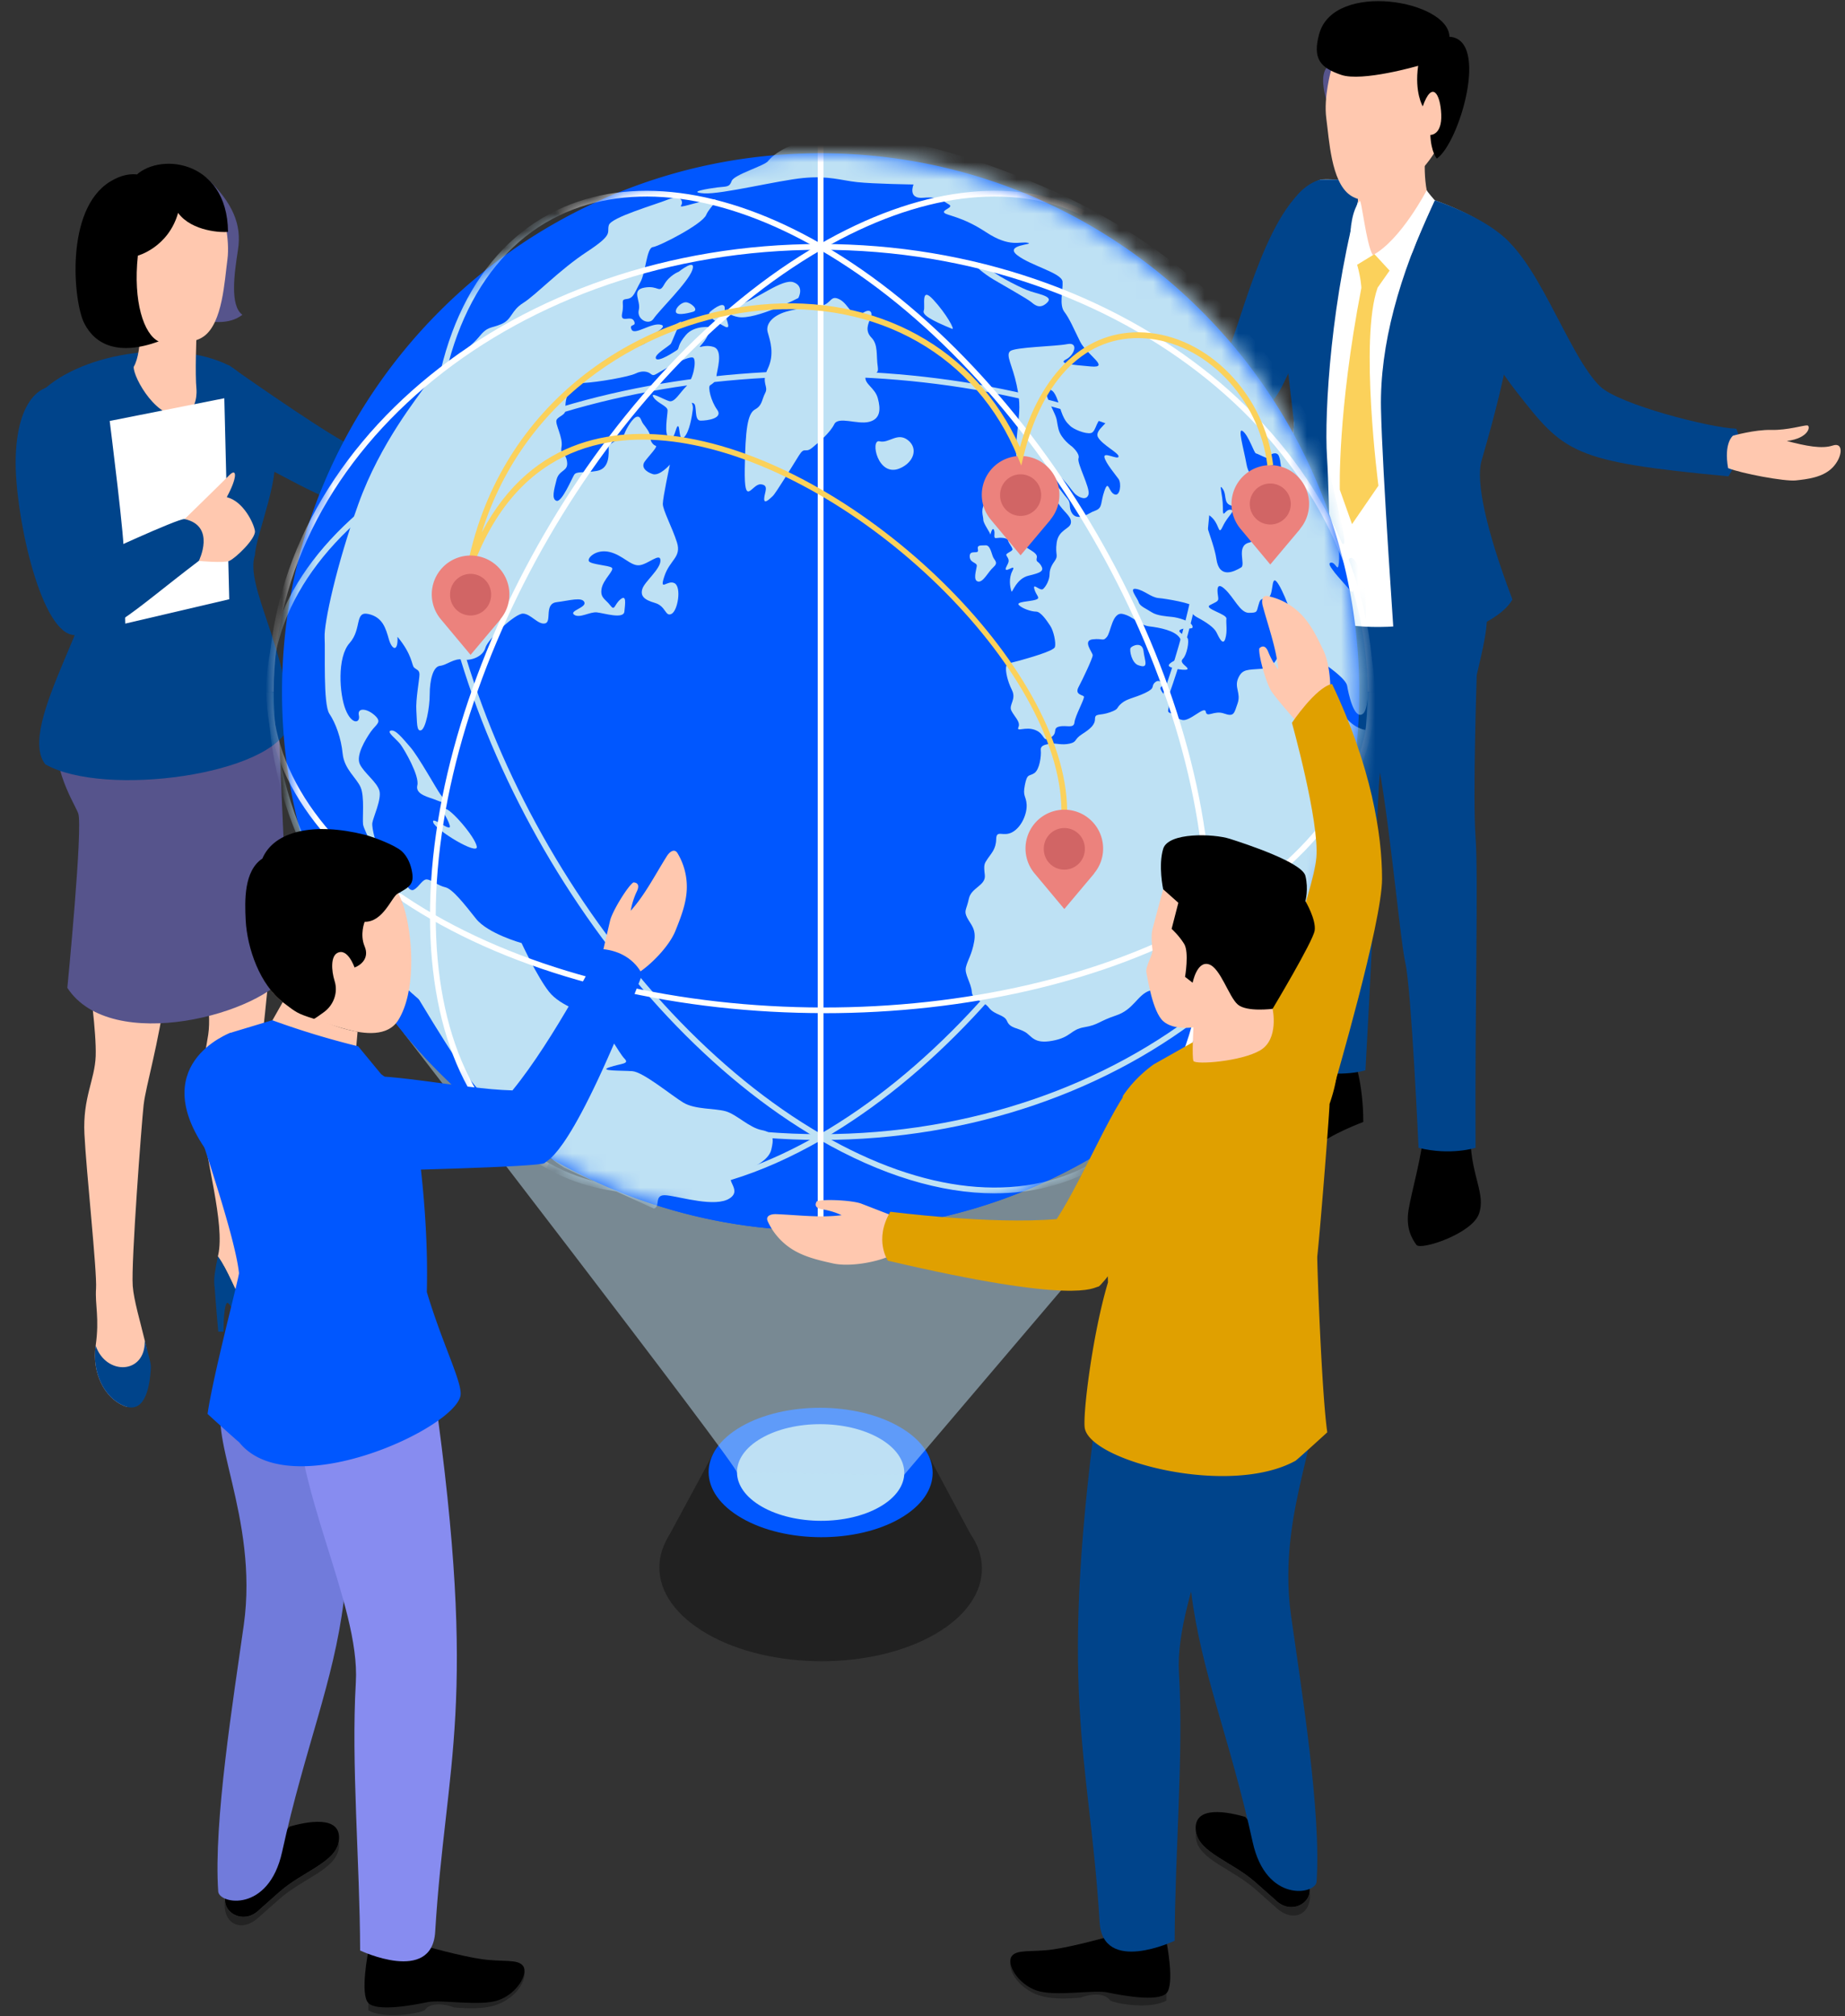 <svg xmlns="http://www.w3.org/2000/svg" width="108" height="118" fill="none"><rect width="100%" height="100%" fill="#333333" stroke="none"/><path fill="#212121" d="M54.735 95.633c-3.675 2.121-9.654 2.112-13.353-.024s-3.717-5.586-.042-7.71c3.675-2.121 9.654-2.112 13.353.024 3.7 2.136 3.717 5.586.042 7.71Z"/><path fill="#212121" d="m41.79 84.998-2.847 5.271 18.291.303-2.835-5.301-12.609-.273Z"/><path fill="#0057FF" d="M52.69 88.859c-2.554 1.473-6.706 1.467-9.274-.018-2.568-1.482-2.583-3.882-.03-5.355 2.553-1.473 6.705-1.467 9.273.018 2.568 1.482 2.583 3.882.03 5.355Z"/><path fill="#BEE1F4" d="M51.51 88.178c-1.905 1.101-5.007 1.095-6.924-.012-1.917-1.107-1.929-2.898-.02-3.999 1.904-1.101 5.006-1.095 6.923.012 1.917 1.107 1.93 2.898.021 3.999Z"/><path fill="#BEE1F4" d="M43.14 86.174c.048-.387-19.524-25.734-19.524-25.734h51.327L52.92 86.315l-9.783-.141h.003Z" opacity=".5"/><path fill="#000" fill-rule="evenodd" d="M77.235 61.742s-3.756 4.389-4.758 4.686c-1.002.294-.099 1.326.672 1.407.771.08 3.216-.024 3.927-.726.714-.702 2.727-1.45 2.727-1.45 0-2.276-.543-3.707-.543-3.707l-2.022-.207-.003-.003Z" clip-rule="evenodd"/><path fill="#00448B" fill-rule="evenodd" d="M75.918 30.731s-.486 9.717-.309 12.9c.177 3.186.954 19.002.954 19.002 2.058.441 3.366 0 3.366 0 .678-12.126.657-15.615.852-17.421.195-1.809.435-7.035.435-7.035 1.45-3-.066-6.906-.783-7.845-.714-.939-4.512.402-4.512.402l-.003-.003Z" clip-rule="evenodd"/><path fill="#000" fill-rule="evenodd" d="M83.376 65.909c-.126 1.776-.768 3.867-.93 4.932-.162 1.065.22 1.668.465 2.01.246.342 3.25-.651 3.66-1.81.411-1.157-.432-2.168-.495-4.337-.972-1.737-2.697-.795-2.697-.795h-.003Z" clip-rule="evenodd"/><path fill="#00448B" fill-rule="evenodd" d="M79.041 31.484s.516 8.844 1.332 11.787c.816 2.946 1.548 11.583 1.893 13.089.348 1.506.771 10.812.771 10.812 1.875.468 3.336 0 3.336 0-.039-8.715.171-15.798 0-18.189-.17-2.391.07-9.474.07-9.474.773-3.297.818-3.72 0-5.91-.82-2.19-4.345-3.927-7.402-2.118v.003Zm-1.704-20.985c-3.05.858-4.692 8.529-5.547 10.251-.855 1.722-7.98 2.151-7.98 2.151-.426 1.494.783 3.063.783 3.063 6.864-.285 9.285-.855 10.557-3.564 1.272-2.709 5.736-10.98 2.187-11.904v.003Z" clip-rule="evenodd"/><path fill="#fff" fill-rule="evenodd" d="M77.337 10.499c2.712-.12 8.994 1.29 11.064 3.93 2.07 2.64-.936 7.302-1.653 10.113-.72 2.811.333 9.867.33 10.545-3.213 2.13-10.947 2.4-11.814-.777-.36-3.456.432-7.56.477-9.582-.105-4.344-1.989-12.942 1.6-14.226l-.004-.003Z" clip-rule="evenodd"/><path fill="#00448B" fill-rule="evenodd" d="M79.665 11.144c-1.746 6.129-2.157 13.005-1.986 15.606.171 2.601.24 11.01.24 11.01-2.03-1.068-2.922-3.027-2.922-3.918s.765-8.499.741-9.111c-.024-.612-1.026-7.596-.74-10.731.284-3.135 2.34-3.495 2.34-3.495h2.612l-.285.645v-.006Z" clip-rule="evenodd"/><path fill="#56548C" fill-rule="evenodd" d="M77.982 3.746c-1.194.375 0 3.093 0 3.093V3.746Z" clip-rule="evenodd"/><path fill="#FFC8AF" fill-rule="evenodd" d="M77.92 4.103s-.45 1.59-.283 2.823c.168 1.236.282 3.696 1.377 4.482s2.664-.126 3.702-1.008c1.038-.882 2.14-2.508 2.166-4.476.024-1.968-.744-4.38-3.582-4.257-2.838.123-3.378 2.436-3.378 2.436h-.003Z" clip-rule="evenodd"/><path fill="#FFC8AF" fill-rule="evenodd" d="M83.43 8.654s-.222 2.535.444 3.468c.048.624-1.74 3.267-3.519 2.805-1.035-.27-.912-1.476-.912-1.476.111-.921 0-3.15 0-3.15l3.987-1.647Z" clip-rule="evenodd"/><path fill="#000" fill-rule="evenodd" d="M77.223 1.979c-.405 1.458.057 1.983 1.287 2.403 1.23.42 4.503-.531 4.503-.531-.222 1.563.27 2.373.27 2.373.54-1.536 1.032-.753 1.083.474.048 1.227-.639 1.2-.639 1.2.048 1.032.381 1.383.381 1.383 1.317-.909 3.108-6.99.735-7.131-.036-2.121-6.753-3.294-7.62-.171Z" clip-rule="evenodd"/><path fill="#00448B" fill-rule="evenodd" d="M83.982 11.717c-2.109 4.449-3.213 8.511-3.144 12.18.072 3.669.828 14.358.828 14.358 3.66-.891 6.153-1.923 6.867-3.171-1.569-4.134-2.139-6.912-1.818-8.088.321-1.176 3.087-10.14 1.65-12.801C87 12.71 83.98 11.717 83.98 11.717h.003Z" clip-rule="evenodd"/><path fill="#00448B" fill-rule="evenodd" d="M87.396 13.46c2.523 1.257 4.344 7.29 6.27 9.153 1.092 1.056 6.477 2.436 7.971 2.475.579 1.32-.462 2.787-.462 2.787-9.192-.861-9.597-1.368-12.426-4.977-3.51-4.479-4.73-10.305-1.353-9.441v.003Z" clip-rule="evenodd"/><path fill="#fff" fill-rule="evenodd" d="M83.514 11.126c.015.078.471.594.471.594s-.915 2.001-1.245 2.883c-.33.882-1.197 1.62-1.197 1.62l-1.185-1.293c1.635-.864 3.16-3.801 3.16-3.801l-.004-.003Z" clip-rule="evenodd"/><path fill="#FFC8AF" fill-rule="evenodd" d="M101.448 25.496s1.275-.36 2.235-.336c.96.024 1.923-.288 2.115-.264.192.024.12.744-1.203.912 1.107.288 2.043.48 2.691.264.648-.216.576.672 0 1.275-.576.603-1.515.696-2.163.768-.648.072-3.198-.408-3.966-.72-.264-1.491.288-1.899.288-1.899h.003Z" clip-rule="evenodd"/><path fill="#fff" fill-rule="evenodd" d="M79.593 11.762c.108-.135.37 2.496.762 3.162-.759.714-1.212.906-1.212.906s-.453-2.946.45-4.071v.003Z" clip-rule="evenodd"/><path fill="#FBD15B" fill-rule="evenodd" d="m80.457 14.873-1.014.621c.231.816.246 1.347.246 1.347h.948l.705-1.005-.885-.96v-.003Z" clip-rule="evenodd"/><path fill="#FBD15B" fill-rule="evenodd" d="M79.692 16.838c-1.41 7.308-1.263 11.826-1.263 11.826l.714 2.01 1.545-2.25s-1.119-8.586-.048-11.586c-.585-.384-.948 0-.948 0Z" clip-rule="evenodd"/><path fill="#00448B" fill-rule="evenodd" d="M13.42 21.395s4.721 3.339 6.698 4.446c1.977 1.107 9.702-3.24 9.702-3.24s1.05.54.588 2.214c-5.055 3.405-8.784 5.019-10.29 4.677-1.503-.342-6.039-3-7.578-3.819-1.536-.819-1.224-4.476.88-4.281v.003Zm-.865 53.808c.096 1.365.222 2.73.222 2.73h.303s0-2.064.324-1.629c-.045-1.125-.849-1.101-.849-1.101Z" clip-rule="evenodd"/><path fill="#FFC8AF" fill-rule="evenodd" d="M16.77 77.531c.147 0 .345-.159.52-.399-.31-.369-.619-.732-.823-1.017-.657-.912-1.719-2.934-1.77-3.843-.05-.909.507-10.416.657-11.577.153-1.164.588-5.562.546-5.814-.042-.252-4.086 1.563-4.086 1.563.051.36.597 2.634.375 4.101-.222 1.467-.576 2.436-.375 4.833.201 2.397 1.365 6.24.96 8.061-.006.033-.012.06-.02.093 1.19 1.632 1.607 4.803 4.013 4.002l.003-.003Z" clip-rule="evenodd"/><path fill="#00448B" fill-rule="evenodd" d="M17.29 77.132c-.175.24-.373.4-.52.4-2.406.8-2.826-2.37-4.014-4.003-.378 1.731-.21 1.935.105 2.181.321.252 1.431 1.617 1.635 2.58.201.96 3.237.861 3.792.657.384-.138-.312-.996-.999-1.815Z" clip-rule="evenodd"/><path fill="#FFC8AF" fill-rule="evenodd" d="M8.41 64.634c-.118 1.065-.742 9.255-.64 10.623.06.834.456 2.145.705 3.195.16.666.252 1.233.16 1.506-.244.7-.256 2.784-1.384 2.313-1.134-.468-1.88-1.92-1.65-3.528.228-1.605-.045-2.379.021-3.336.066-.96-.579-6.93-.68-9.048-.103-2.127.605-3.138.66-4.554.047-1.416-.376-4.368-.376-4.368s4.875-2.556 4.473.525c-.399 3.087-1.17 5.613-1.287 6.675l-.003-.003Z" clip-rule="evenodd"/><path fill="#56548C" fill-rule="evenodd" d="M3.372 41.279c-.663 3.336.915 5.562 1.206 6.318.291.756-.636 10.212-.636 10.212 2.562 3.945 11.514 1.518 12.978-.96-.2-5.826-.705-15.369-.657-16.383.048-1.011-12.894.81-12.894.81l.003.003Z" clip-rule="evenodd"/><path fill="#00448B" fill-rule="evenodd" d="M8.832 80.033c-.075 1.425-.456 2.706-1.584 2.238-1.134-.468-1.88-1.92-1.65-3.528.606 1.773 2.925 1.695 2.877-.291.16.666.372 1.293.357 1.581Z" clip-rule="evenodd"/><path fill="#56548C" fill-rule="evenodd" d="M12.102 10.415c1.542 1.47 2.055 2.751 1.83 4.194-.225 1.443-.48 3.27.255 3.813-1.569 1.218-4.545-.546-4.482-.864.06-.321 1.653-4.968 1.803-5.001l.594-2.142Z" clip-rule="evenodd"/><path fill="#00448B" fill-rule="evenodd" d="M13.42 21.395c-3.3-1.653-8.974-.696-11.19 1.734-2.218 2.433 2.441 6.93 3.212 9.519C6.213 35.237.9 42.5 2.652 44.729c3.441 1.962 13.353.624 14.283-2.304-.033-4.341-2.628-8.142-2.01-9.945.033-1.158 1.692-4.935 1.026-6.396-1.356-2.979-1.062-3.783-2.535-4.692l.003.003Z" clip-rule="evenodd"/><path fill="#FFC8AF" fill-rule="evenodd" d="M13.03 12.377s.45 1.59.281 2.823c-.168 1.236-.282 3.696-1.377 4.482s-2.664-.126-3.702-1.008c-1.038-.882-2.139-2.508-2.166-4.476-.024-1.968.744-4.38 3.582-4.257 2.838.123 3.378 2.436 3.378 2.436h.003Z" clip-rule="evenodd"/><path fill="#FFC8AF" fill-rule="evenodd" d="M8.196 17.999s.183 2.535-.369 3.468c-.039.624 1.443 3.267 2.92 2.805.86-.27.755-1.476.755-1.476-.093-.921 0-3.15 0-3.15l-3.309-1.647h.003Z" clip-rule="evenodd"/><path fill="#000" fill-rule="evenodd" d="M10.425 12.461C9.85 14.48 8.07 14.96 8.07 14.96c-.288 2.694.348 4.602 1.218 5.022-2.349.852-3.714.201-4.356-1.062-.642-1.263-1.14-6.651 1.503-8.286 2.643-1.635 3.99 1.827 3.99 1.827Z" clip-rule="evenodd"/><path fill="#000" fill-rule="evenodd" d="M10.425 12.461c.816 1.107 2.625 1.155 2.922 1.107-.039-4.278-4.173-4.71-5.52-3.174 1.107 2.115 2.595 2.067 2.595 2.067h.003Z" clip-rule="evenodd"/><path fill="#fff" fill-rule="evenodd" d="M7.221 32.324c.162-.072-.8-7.689-.8-7.689l6.71-1.329.288 11.763-6.087 1.425-.11-4.17Z" clip-rule="evenodd"/><path fill="#FFC8AF" fill-rule="evenodd" d="M10.803 30.38s2.14-2.085 2.616-2.568c.474-.48.468.165-.147 1.284.963.228 1.581 1.518 1.65 1.971.07.453-1.155 1.62-1.503 1.758-.348.138-1.779 0-1.779 0l-.837-2.445Z" clip-rule="evenodd"/><path fill="#00448B" fill-rule="evenodd" d="M3.315 22.604c1.833.132 2.127 10.044 2.127 10.044s5.013-2.331 5.361-2.271c1.86.402.837 2.445.837 2.445-3.924 2.982-5.51 4.695-7.428 4.326C2.295 36.779.85 29.927.918 26.84c.07-3.09 1.236-4.317 2.397-4.233v-.003Z" clip-rule="evenodd"/><path fill="#0057FF" d="M79.566 40.496c0 3.558-.588 6.975-1.674 10.164-4.16 12.234-15.636 21.087-29.208 21.36-.216.003-.432.006-.648.006-.216 0-.432 0-.648-.006-13.572-.273-25.044-9.126-29.205-21.36a31.465 31.465 0 0 1-1.674-10.164c0-17.412 14.112-31.527 31.527-31.527s31.53 14.112 31.53 31.527Z"/><path fill="#0057FF" d="M77.892 50.66c-4.16 12.234-15.636 21.087-29.208 21.36-.216.003-.432.006-.648.006-.216 0-.432 0-.648-.006-13.572-.273-25.044-9.126-29.205-21.36 4.23-6.369 15.996-10.947 29.853-10.947 13.857 0 25.626 4.578 29.856 10.947Z"/><mask id="a" width="64" height="65" x="16" y="8" maskUnits="userSpaceOnUse" style="mask-type:luminance"><path fill="#fff" d="M79.148 45.645c2.84-17.18-8.783-33.41-25.964-36.252-17.18-2.84-33.41 8.783-36.251 25.964-2.841 17.18 8.783 33.41 25.963 36.251 17.18 2.841 33.41-8.783 36.252-25.963Z"/></mask><g mask="url(#a)"><path fill="#BEE1F4" d="M15.588 40.499c-.054-5.064 3.306-9.813 9.468-13.368 12.594-7.272 33.15-7.233 45.822.08 6.144 3.547 9.555 8.263 9.61 13.282h-.337c-.054-4.89-3.405-9.504-9.44-12.99-12.58-7.263-32.986-7.3-45.487-.081-6.05 3.492-9.354 8.136-9.3 13.074h-.336v.003Z"/><path fill="#BEE1F4" d="M37.848 69.836c-2.136 0-4.11-.483-5.859-1.461l.165-.294c4.224 2.358 9.834 1.758 15.798-1.683 12.471-7.2 22.614-24.696 22.614-39.006 0-7.203-2.643-12.594-7.248-14.793l.144-.303c4.728 2.256 7.443 7.758 7.443 15.096 0 14.415-10.22 32.046-22.782 39.297-3.62 2.09-7.119 3.147-10.272 3.147h-.003Z"/><path fill="#BEE1F4" d="M58.224 69.836c-3.153 0-6.65-1.056-10.272-3.147C35.388 59.435 25.17 41.807 25.17 27.392c0-7.338 2.712-12.84 7.443-15.096l.144.303c-4.608 2.199-7.25 7.59-7.25 14.793 0 14.31 10.145 31.806 22.613 39.006 5.964 3.444 11.577 4.04 15.801 1.683l.165.294c-1.749.975-3.726 1.46-5.859 1.46h-.003Z"/><path fill="#BEE1F4" d="M48.036 66.713c-17.838 0-32.352-11.76-32.352-26.217h.336c0 14.27 14.361 25.878 32.016 25.878 17.655 0 32.016-11.61 32.016-25.878h.336c0 14.457-14.514 26.217-32.352 26.217Z"/><path fill="#BEE1F4" d="M38.253 70.733c.46-.093-.045-.873.78-.78.828.093 2.85.72 3.678.177.828-.543-.552-1.188.414-1.464s1.878-.774 2.022-1.38c.144-.603.183-1.011-.552-1.15-.735-.137-1.47-.917-2.115-1.103-.642-.183-1.794-.093-2.48-.507-.69-.414-2.344-1.794-2.989-1.84-.645-.044-2.022 0-1.332-.23.69-.231 1.194-.183.873-.507-.32-.321-1.104-1.84-1.656-2.253-.552-.414-2.067-.78-2.757-1.656-.69-.873-1.608-2.85-1.608-2.85s-1.977-.552-2.667-1.425c-.69-.873-1.38-1.746-1.794-1.84-.414-.092-.78-.413-1.056-.458-.276-.045-.459.414-.78.597-.32.183-.642-.597-.828-1.194-.183-.597-.828-.37-1.104-.873-.276-.507-.552-1.518-.507-1.84.045-.32.552-1.38.414-1.883-.138-.504-.918-1.056-1.149-1.563-.23-.507.321-1.425.642-1.884.321-.46.69-.552.231-.966-.459-.414-1.029-.46-.927 0 .102.459-.405.585-.774-.327-.369-.912-.507-3.075.231-3.9.735-.828.276-1.884 1.104-1.701.828.183 1.011.828 1.194 1.47.183.642.552.78.507-.138.873 1.056.828 1.656.966 1.794.138.138.321.138.321.414 0 .276-.23 1.47-.183 2.115.045.642 0 1.242.276 1.149.276-.093.507-1.332.507-2.115 0-.783.183-1.608.597-1.656.414-.045.828-.46 1.332-.37.507.094 1.194-.182 1.332-.69.138-.506 1.746-2.018 2.205-1.997.46.02.873.666 1.287.573.414-.093-.078-1.15.675-1.242.753-.093 1.485-.321 1.623 0 .138.32-.918.507-.597.735.321.23.918-.183 1.332-.138.414.045 1.563.414 1.608-.045.045-.46.138-1.02-.23-.717-.37.303-.322.717-.598.35-.276-.365-.597-.428-.507-.971.093-.546.78-1.095.597-1.233-.183-.138-1.194-.183-1.332-.37-.138-.185.414-.734 1.194-.551.78.183 1.242.828 1.746.78.507-.045 1.242-.78 1.242-.276s-.918 1.227-1.056 1.647c-.138.42.093.65.735.834.642.183.597.828.966.642.37-.183.597-1.563.183-1.794-.414-.231-.918.552-.597-.414.321-.966 1.011-1.104.735-1.977-.276-.873-.828-1.884-.828-2.253 0-.37.414-2.298.414-2.298s-.597.69-1.01.552c-.415-.138-.69-.414-.46-.735.231-.321.78-.873.642-.918-.138-.045-.32-.231-.32-.507s-.277-.597-.415-.78c-.138-.183-.138-.46-.369-.414-.23.045-.597.642-.735 1.01-.138.37-.918.46-.918.78 0 .322.093 1.243-.69 1.38-.783.139-1.194 0-1.332.232-.138.23-.72 1.608-1.026 1.518-.306-.093-.153-.642 0-1.242.153-.597.705-.46.612-1.056-.093-.597-.414-.321-.32-.873.092-.552-.4-1.332-.292-1.563.108-.231.567-.276.522-.642-.045-.37.093-1.47 1.011-1.518.918-.045 2.712-.37 3.081-.552.37-.183.69-.138.873 0 .183.138.183.126.597-.12s1.746-.981 1.93-.798c.182.183 0 1.242-.415 1.656-.414.414-.69.966-1.01.873-.322-.093-1.15-.597-.919-.231.231.366.828.507.828.78s-.23 1.425.093 1.608c.321.183.37-.642.507-.69.138-.045.045.966.37.642.32-.321.458-1.242.506-1.608.048-.366-.183-.46.045-.37.231.094 0 1.012.414 1.012s1.332-.138.966-.642c-.369-.507-.552-1.332-.414-1.425.138-.093.37-.231.37-.507s.458-1.563-.184-1.746c-.642-.183-1.01.23-.642-.183.37-.414.507-.966.507-.966s-.966-.138-1.47.459c-.507.597-.369.78-.507.873-.138.093-1.104.735-1.242.507-.138-.231.78-.735.873-.873.093-.138.507-1.287.642-1.332.135-.045-1.518.78-1.929 1.149-.414.369-1.194.507-1.104.369.09-.138 2.391-1.104 1.84-1.287-.553-.183-1.564.642-1.747.276-.183-.37.321-.141.138-.507s-.828.186-.69-.46c.138-.641-.138-.78.276-.827.414-.045.46-.414.78-.966.321-.552.37-2.022.735-2.067.37-.045 2.895-1.332 3.126-1.884.231-.552 1.056-1.056.138-.873-.918.183-1.746.507-1.608.32.138-.182.045-.674-.735-.36-.78.316-3.354 1.05-3.492 1.51-.138.459.321.507-1.287 1.563-1.608 1.056-2.988 2.529-3.723 2.988-.735.459-.642.966-1.287 1.242-.645.276-.78.093-1.332.78-.552.69-2.712 2.205-3.126 2.85-.414.642-2.619 3.309-3.906 6.894s-2.022 6.987-1.977 7.815c.045.828-.093 3.906.276 4.458.37.552.69 1.425.78 2.343.093.918.828 1.425 1.056 1.977.231.552.093 1.794.138 2.16.045.369 1.15 2.39 1.242 2.712.093.32.276-.37.46 0 .182.369.596 1.287.596 2.253 0 .966-1.242 1.01-.918 1.884.321.873 3.402 5.976 4.69 7.815 1.286 1.839 4.688 4.827 5.7 5.424l5.24 2.39-.009.01Z"/><path fill="#BEE1F4" d="M27.91 49.544c.095.549-2.413-.966-2.55-1.413-.139-.447 1.103.654.965.17-.138-.482-.552-.896-.276-.965.276-.07 1.758 1.62 1.86 2.205v.003Zm-2.377-2.724c-.399-.165-1.242-.31-1.104-.861.138-.552-.759-2.103-.999-2.412-.24-.31-.828-.723-.552-.792.276-.07.654.414 1.137.966s1.551 2.48 1.758 2.757c.207.276.555.675-.24.345v-.003Zm19.2-17.65c.018-.36.31-.791-.207-.827-.516-.033-.966 1.413-.93-.897.033-2.31.162-3.24.597-3.483.438-.24.384-.552.6-.966.216-.414-.267-.552.147-1.413.414-.861.138-1.656 0-2.136-.138-.483.276-.966 1.068-1.206s1.45-.207 2.067-.345c.618-.138.516-.654 1.068-.378s.792 1.242 1.275.86c.483-.377.69-.137.552.208-.138.345-.363.759.042 1.173.405.414.267 1.035.372 1.725.102.69-.654.102-.723.552-.069.447.552.645.723 1.269.171.627.171 1.212-.516 1.383-.69.17-1.794-.345-2.034.138-.24.483-.87 1.035-1.296 1.38-.426.345-.426-.102-.77.447-.346.552-1.348 2.205-1.537 2.379-.189.17-.516.513-.498.138Zm-6.48-10.514c-.267.408-.999.033-.86-.516.137-.552-.484-1.173.344-1.311.828-.138.828.378 1.137-.171.31-.552.861-.759.861-.759s1.035-.828.792-.102c-.24.723-1.959 2.379-2.274 2.862v-.003Zm4.962-.102c-.387-.066-1.104-.345 0-.69s2.586-1.587 3.24-1.344c.654.24.276.92.276.92s-2.48 1.288-3.516 1.114Zm9.447 8.859c-1.29.537-1.74-1.725-1.179-1.587.558.138 1.041-.552 1.662-.07.621.484.345 1.312-.483 1.657Zm3.069-8.169c-1.272-.522-1.758-.828-1.656-1.068.102-.24-.207-1.464.552-.645.76.819 1.296 1.794 1.104 1.713Z"/><path fill="#BEE1F4" d="M80.928 40.445c0-.171-.45-.31-.62.519-.172.828.308 1.965-.52 1.722-.828-.24-1.206-.966-1.518-1.38-.309-.414-.342-.414-.792-.93s-1.482-1.482-1.206-1.758.138-.486.792-.072 1.725 1.176 1.794 1.59c.07.414.387 1.965.897 1.656.51-.315.276-2.83.207-3.447-.069-.624.07-3.483-.102-4.21-.174-.722-.519-1.445-.726-1.481-.207-.036-.312.207-.207.759.105.552.552 1.653.033 1.05-.516-.603-1.38-1.464-1.068-1.533.312-.07.414.654.483 0 .07-.654-.138-1.311.243-1.104.378.207-.762-3.687-.795-4.413-.033-.726-3.84-10.995-16.88-16.548C47.9 5.312 44.97 9.415 44.97 9.415c-.174.277-2 .796-2.139 1.174-.138.378-.276.312-.828.378-.552.072-1.827.276-.792.348 1.035.066 4.344-.762 5.826-.9 1.482-.138 2.17.138 3.135.243.966.105 3.303.138 3.303.138s-.366.867.58.777c.941-.087 1.181.222 1.493.393.312.174-.414.312-.276.483.138.17 1.035.207 2.445 1.137 1.416.933 2.001.519 2.448.624.447.102-1.413.102-.62.723.791.62 2.618 1.04 2.654 1.554.033.513-.21 1.35.102 1.758.312.408.552.993.93 1.755.381.756 1.794 1.55.624 1.446-1.176-.102-1.929-.171-1.452-.414.486-.24.762-1.032.072-.894-.69.138-3.069.17-3.345.414-.276.24.138.828.378 1.965.243 1.137.174 1.485.036 2.826-.138 1.34-.102 1.269.24 2.15.348.883 1.071 1.399 1.21 1.09.137-.31-.208-1.455.518-1.09.723.367 1.206 1.228 1.446 1.435.243.207.657.378.762 0 .102-.378-.69-1.827-.588-2.103.102-.276-.378-.69-.378-.69s-.657-.447-.795-1.032c-.138-.588-.033-.486-.309-1.071s-.588-1.242-.312-1.242c.276 0 .45.17.69.999.24.828.45.966.621 1.14.171.174.861.483 1.21.414.341-.07.308-.966.791-.828.483.138-.62.618-.378 1.068.24.45 1.242.933 1.206 1.14-.036.207-.897-.312-.828.036.07.342.657 1.032.828 1.275.174.243.102 1.035-.24.897-.348-.138-.348-.897-.588-.207-.24.69-.102.966-.483 1.137-.38.174-.069 0-.38.174-.31.174-.793.378-1.033 0-.243-.378 0-.552-.312-.897s-.62-.933-.654-.52c-.036.415-.036.589.276 1.003.31.414.69.654.618 1.002-.066.342-.723.378-.828 1.137-.102.759.138.723-.138 1.104-.184.254-.276.495-.276.723 0 .348-.204.723-.378.879-.174.156-.62-.396-.516 0 .102.396.414.534.066.636-.342.105-1.17.105-.966.312.21.207.726.378 1.002.378s.621.519.828.828c.207.312.345 1.002.276 1.242-.069.243-1.587.657-2.067.795-.48.138-.759.138-.792.38-.036.24.066.793.342 1.345.276.552-.204.864-.033 1.206.171.348.552.657.414.966-.138.312.414-.066 1 .174.587.24.38.726.863.45.483-.276.102-.552.516-.657.414-.105.864.138.9-.243.033-.378.618-1.413.552-1.518-.072-.102-.552-.102-.312-.552.24-.447.828-1.69.828-1.86 0-.171-.62-.864 0-.933.621-.07.588.138.828-.138s.312-1.485.93-1.347c.624.138.966.657 1.554.726.588.069 1.518.24 1.794.69.276.45-.24 1.278-.24 1.278s-.552.24-.38.378c.17.138 1.07.276 1.07.138s-.519-.345-.276-.588c.24-.24.378-1.032.276-1.206-.105-.174-.726-.378-.38-.516.344-.138.758.066.656-.21-.105-.276-.828-.48-1.176-.516-.342-.036-.894-.07-1.206-.276-.312-.207-.69-.345-.759-.588-.069-.24-.62-.864-.138-.774.483.087.861.498 1.311.534.45.036 1.998.312 1.98.483-.015.17-.222.38.294.657.52.276.966.585 1.104.86.138.277.381.829.52.382.137-.45.032-.9.065-1.176.036-.276-1.344-.585-.966-.792.381-.207.52-.207.486-.45-.036-.24-.174-1.002.378-.498.552.498.897 1.398 1.416 1.398.52 0 .447-.072.552-.414.102-.348.102-.414.516-.45.414-.036.207-1.344.552-.966.345.378 1.068 2.274 1.104 2.826.036.552-.654.657-.828 1.07-.174.415-.312 1.138-1.14 1.207-.828.069-1.137 0-1.38.552-.24.552.174.87-.033 1.47-.207.597-.207.804-.795.597-.585-.207-.999.276-1.068-.102-.069-.381-.93.585-1.38.48-.45-.102-.24-.276-.62-.378-.382-.102-.106-.231-.172-.597-.072-.366-.624-.816-.45-.954s-.069-.516-.345-.276c-.276.243.07.312-.585.624-.657.309-1.038.318-1.38.606-.348.288-.105.324-.69.53-.588.208-.864.034-.864.382s-.276.585-.759.894c-.483.312-.276.45-.723.552-.45.105-.828-.033-1.038 0-.204.036-.69.036-.654.38.036.346-.069 1.138-.378 1.348-.312.204-.414 0-.552.69-.138.69.066.618.102 1.137.036.519-.276 1.31-.828 1.623-.552.309-.942-.174-.954.414-.012.585-.288.828-.495 1.137-.207.309-.243.345-.17.966.065.62-.796.723-.934 1.38-.138.657-.309.69-.105 1.104.21.414.552.657.414 1.413-.138.762-.378 1.07-.48 1.485-.105.414.31.933.342 1.449.036.516.657.483 1.002.93.345.45.897.38 1.068.795.174.414.624.38 1.038.62.414.24.516.727 1.62.517 1.104-.204 1.035-.654 1.863-.792.828-.138.828-.345 1.86-.69 1.035-.345 1.242-1.206 1.965-1.45.723-.242.93-.38 1.308-.206.381.174-.618.828.174.483s.828-.933 1.482-.861c.657.066.348.17.21.828-.138.654-.864 1.518-.624 1.689.243.17 1.071.276 1.278.657.207.378-.483.585-.24 1.032.24.45.447.486.102.69-.345.21-1.272 1.815-1.587 2.24-.315.427-.243.898.31 1.003.551.102 10.031-13.584 10.86-17.097.827-3.52.344-7.794.344-7.965l.01-.021Zm-7.824-8.688c-.762.207-.174 1.28-.45 1.449-.402.243-1.278.69-1.449-.483-.17-1.173-1.137-3.033-.447-2.586.69.45.513 1.314.825.657.312-.657.795-.933.45-.966-.345-.033-.453.62-.45-.138.003-.76-.279-1.485 0-1.071.28.414-.069 1.002.795 1.002.864 0 1.38-.312 1.482.414.105.726 0 1.518-.756 1.725v-.003Zm2.793-2.277c-.54 0-.585-.966-1.31-1.14-.727-.171-1.45-.204-1.62-1.17-.175-.966-.553-2.205-.21-1.932.347.276.656 1.284.761 1.296.102.012.79.393.738.255-.05-.138.465-.447.603-.105.138.348.07.615.207.807.138.192.861.78 1.071 1.005.204.222.24.98-.243.98l.003.004Z"/><path fill="#BEE1F4" d="M59.211 34.619c.04.102.276-.76 1-.93.722-.171.92-.276.734-.585-.186-.31-.32-.171-.252-.483.07-.31-.723-.552-.86-.792-.139-.24-.517-.552-.622-.723-.102-.171-.516-.171-.552-.414-.033-.24.378-.828 0-.828s-.69.207-.69 0 .138-.972-.24-.52c-.378.45-.17.832-.17 1.072 0 .24.446.792.413.897-.033.102.102-.516.207-.31.102.208-.069.517.138.484.207-.033.654-.033.69.138.033.17.297.447.252.552-.045.102-.39.207-.354.309.033.102.138.17.138.345 0 .174-.276.483-.138.516.138.033.573-.345.354.069-.216.414-.147.93-.045 1.206l-.003-.003Zm-1.965-.589c-.3-.065-.102-.653-.069-.896.033-.24-.414-.171-.414-.585 0-.414.552-.07.483-.378-.069-.31.171-.237.447-.258.276-.021.345.498.447.705.102.207.31.309 0 .585-.309.276-.585.897-.897.828h.003Zm9.378 4.897c-.378-.138-.516-.861-.447-1 .07-.137.69-.413.76.172.068.585.344 1.068-.31.828h-.003ZM42.423 19.106c-.32-.162-1.137-.61-.86-.855.275-.246.896-.66.86-.177-.036.483.483 1.278 0 1.035v-.003Zm-1.86-.858c-.432.123-.966.213-1.002 0-.033-.213.31-.558.585-.558.276 0 .807.447.417.558Zm20.751-.555c-.396.396-.69.207-.93 0-.24-.207-1.725-1.035-2.24-1.344-.517-.31-1.069-.765-1.036-.85.033-.08.585-.116.792.196.207.309 1.62 1.035 2.205 1.275s1.587.345 1.206.723h.003Z"/><path fill="#fff" d="M48.24 59.29c-8.33 0-16.68-1.838-23.043-5.51-6.144-3.546-9.555-8.262-9.609-13.281h.336c.054 4.89 3.405 9.504 9.441 12.99 12.58 7.263 32.985 7.299 45.486.084 6.051-3.492 9.354-8.136 9.3-13.074h.336c.054 5.06-3.306 9.81-9.468 13.365-6.27 3.62-14.517 5.43-22.779 5.43v-.003Z"/><path fill="#fff" d="M31.99 68.375c-4.399-2.454-6.82-7.701-6.82-14.775 0-14.415 10.221-32.046 22.782-39.297 5.754-3.321 11.262-4.035 15.51-2.007l-.144.303c-4.146-1.977-9.543-1.27-15.198 1.995-12.47 7.2-22.614 24.696-22.614 39.006 0 6.945 2.361 12.087 6.645 14.48l-.165.295h.003Z"/><path fill="#fff" d="m64.086 68.375-.165-.294c4.287-2.394 6.645-7.536 6.645-14.481 0-14.307-10.146-31.806-22.614-39.006-5.655-3.264-11.052-3.972-15.195-1.995l-.144-.303c4.248-2.025 9.756-1.314 15.51 2.007C60.687 21.557 70.905 39.185 70.905 53.6c0 7.074-2.42 12.32-6.819 14.775Z"/><path fill="#fff" d="M48.204 8.312h-.336V72.68h.336V8.312Z"/><path fill="#fff" d="M80.391 40.496h-.336c0-14.271-14.36-25.878-32.016-25.878-17.655 0-32.016 11.61-32.016 25.878h-.336c0-14.457 14.514-26.217 32.352-26.217 17.838 0 32.352 11.76 32.352 26.217Z"/></g><path fill="#232323" fill-rule="evenodd" d="M21.561 117.218v.429c.858.504 2.787.237 3.291 0 .33-.501 1.23-.369 1.734-.168 1.926.168 2.631-.114 3.276-.585.327-.237.91-.861.84-1.518-2.292.525-9.138 1.845-9.138 1.845l-.003-.003Z" clip-rule="evenodd"/><path fill="#000" fill-rule="evenodd" d="M24.852 113.882s2.103.594 3.348.771c1.245.177 2.133-.03 2.43.414.297.444-.357 1.599-1.452 1.986-1.098.384-3.348-.06-4.179.12-.83.177-2.934.561-3.438.045-.504-.519 0-3.036 0-3.036l3.291-.297v-.003Zm-11.667-2.772 3.765-4.215c1.5-.429 3.081-.519 2.88.867-.177 1.23-2.136 1.767-3.483 2.964l-1.242 1.101c-.89.792-2.03.099-1.923-.717" clip-rule="evenodd"/><path fill="#FFC8AF" fill-rule="evenodd" d="M37.275 56.99c.822-.504 1.908-1.629 2.262-2.517.31-.77.621-1.563.663-2.39a3.81 3.81 0 0 0-.522-2.122.384.384 0 0 0-.117-.14c-.186-.12-.408.092-.525.281-.672 1.065-1.275 2.26-2.115 3.195.057-.36.195-.795.354-1.122.27-.555-.2-.534-.2-.534-.319.201-1.234 1.683-1.363 2.235l-.459 1.965.174.156c-.138.195-.228.315-.228.315s1.515 1.023 2.08.678h-.004Z" clip-rule="evenodd"/><path fill="#0057FF" fill-rule="evenodd" d="M13.494 60.44s-5.202 1.89-1.149 7.251l1.15-7.25Z" clip-rule="evenodd"/><path fill="#FFC8AF" fill-rule="evenodd" d="M16.773 49.922c1.12-.183 2.643-.219 3.723.102 1.815.537 2.808 1.698 3.246 3.42.441 1.737.573 4.632-.423 6.246-.62 1.008-2.007.819-2.994.558-1.197-.318-2.76-.834-3.74-1.572-1.366-1.032-2.089-3.291-2.173-4.923-.072-1.407.654-3.549 2.361-3.828" clip-rule="evenodd"/><path fill="#FFC8AF" fill-rule="evenodd" d="M16.75 58.304c.146.156.3.3.464.426a8.51 8.51 0 0 0 3.717 1.65l-.096 1.09c-1.272.347-2.505-.19-3.384-.433-.654-.18-1.668-.348-1.668-1.035l.96-1.698h.006Z" clip-rule="evenodd"/><path fill="#000" fill-rule="evenodd" d="M15.36 50.243c-1.089.723-1.035 2.469-.978 3.609.084 1.632.834 3.789 2.202 4.821.753.57.79.633 1.8.951.093-.045.321-.204.582-.396.564-.411.831-1.14.624-1.806-.204-.66-.225-1.446.15-1.65.61-.333 1.014.849 1.014.849.351-.129.885-.534.591-1.236-.297-.702 0-1.44 0-1.44 1.08.021 1.581-1.449 1.923-1.641.73-.408.972-.573.855-1.266-.078-.453-.26-.903-.6-1.218-.38-.354-1.662-.84-2.166-.969-2.997-.75-5.31-.216-5.997 1.389v.003Z" clip-rule="evenodd"/><path fill="#232323" fill-rule="evenodd" d="m15.108 111.827 1.242-1.101c1.347-1.194 3.303-1.734 3.483-2.964v-.006c.021.12.021.258 0 .417-.177 1.23-2.136 1.767-3.483 2.964l-1.242 1.101c-1.053.933-2.163.267-1.923-1.116-.11.816 1.03 1.509 1.923.717" clip-rule="evenodd"/><path fill="#717BDB" fill-rule="evenodd" d="M13.21 81.815c-1.3 1.84 1.95 6.936 1.061 13.278-.603 4.302-1.779 11.523-1.497 15.597.051.744 2.952 1.272 3.741-2.319 1.338-6.108 3.015-9.92 3.603-14.66l-.312-13.75-6.594 1.854h-.003Z" clip-rule="evenodd"/><path fill="#878CF0" fill-rule="evenodd" d="M17.367 81.146c-.36 5.712 3.735 12.702 3.462 17.313-.279 4.755.237 10.539.252 15.687 0 0 4.203 1.992 4.392-1.086.618-10.083 2.55-13.224-.057-31.674l-8.049-.24Z" clip-rule="evenodd"/><path fill="#0057FF" fill-rule="evenodd" d="M24.984 75.617c.147-5.505-.879-10.926-.879-10.926a7.48 7.48 0 0 0-1.794-1.83l-1.344-1.629a48.02 48.02 0 0 1-5.03-1.527l-2.44.735c-1.983.84-2.637 3.408-1.755 5.97-.02.114 2.02 5.934 2.247 8.085.021.213-1.503 5.922-1.839 8.25 0 0 1.45 1.326 1.851 1.66 2.95 3.66 12.591-.78 12.954-2.728.135-.729-1.05-2.994-1.968-6.06h-.003Z" clip-rule="evenodd"/><path fill="#0057FF" d="M21.738 68.519c-1.95.048-3.645-2.55-2.58-4.182.378-.582.732-1.068 1.383-1.254 1.608-.462 6.402.651 9.456.729 2.445-2.979 5.148-8.28 5.148-8.28 1.911.126 2.445 1.503 2.445 1.503-4.125 10.617-5.48 10.779-5.709 11.025-.228.246-10.119.459-10.14.459h-.003Z"/><path fill="#232323" fill-rule="evenodd" d="M68.277 116.645v.429c-.858.504-2.787.237-3.29 0-.33-.501-1.23-.369-1.735-.168-1.926.168-2.63-.114-3.276-.585-.327-.237-.909-.861-.84-1.518 2.292.525 9.138 1.845 9.138 1.845l.003-.003Z" clip-rule="evenodd"/><path fill="#000" fill-rule="evenodd" d="M64.99 113.312s-2.104.594-3.349.771c-1.245.177-2.133-.03-2.43.414-.297.444.357 1.599 1.452 1.986 1.098.384 3.348-.06 4.18.12.83.177 2.933.561 3.437.045.504-.519 0-3.036 0-3.036l-3.29-.297v-.003Zm11.663-2.772-3.765-4.215c-1.5-.429-3.08-.519-2.88.867.177 1.23 2.136 1.767 3.483 2.964l1.242 1.101c.891.792 2.031.099 1.923-.717" clip-rule="evenodd"/><path fill="#232323" fill-rule="evenodd" d="m74.733 111.257-1.242-1.101c-1.347-1.194-3.303-1.734-3.483-2.964v-.006c-.02.12-.02.258 0 .417.177 1.23 2.136 1.767 3.483 2.964l1.242 1.101c1.053.933 2.163.267 1.923-1.116.111.816-1.029 1.509-1.923.717" clip-rule="evenodd"/><path fill="#00448B" fill-rule="evenodd" d="M76.632 81.245c1.3 1.839-1.95 6.936-1.062 13.278.603 4.302 1.78 11.523 1.497 15.597-.05.744-2.952 1.272-3.74-2.319-1.339-6.108-3.016-9.921-3.604-14.661l.312-13.749 6.594 1.854h.003Z" clip-rule="evenodd"/><path fill="#00448B" fill-rule="evenodd" d="M72.474 80.576c.36 5.712-3.735 12.702-3.462 17.313.28 4.755-.237 10.539-.252 15.687 0 0-4.203 1.992-4.392-1.086-.618-10.083-2.55-13.224.057-31.674l8.05-.24Z" clip-rule="evenodd"/><path fill="#FFC8AF" fill-rule="evenodd" d="M77.778 41.432c.19-.945.1-2.508-.312-3.372-.357-.75-.723-1.518-1.305-2.112a3.812 3.812 0 0 0-1.91-1.056.42.42 0 0 0-.184-.009c-.216.054-.207.363-.15.576.327 1.218.792 2.469.91 3.723a4.355 4.355 0 0 1-.583-1.02c-.222-.576-.528-.216-.528-.216-.066.369.4 2.049.714 2.517.318.471 1.362 1.65 1.362 1.65.048.234.075.381.075.381s1.78-.417 1.911-1.065v.003Z" clip-rule="evenodd"/><path fill="#E0A000" d="M74.23 59.012s2.642-6.705 2.825-8.823c.183-2.118-1.43-7.89-1.43-7.89s1.397-2.082 2.348-2.274c2.307 4.857 2.928 8.811 2.928 11.406 0 2.595-2.817 12.132-2.784 12.063.033-.069-6.21.651-3.89-4.485l.002.003Z"/><path fill="#E0A000" fill-rule="evenodd" d="M64.857 75.047c-.147-5.505.88-10.926.88-10.926a7.48 7.48 0 0 1 1.793-1.83l2.475-1.398c.957-.234.771-.729 1.704-1.017a7.923 7.923 0 0 1 4.635-.006c1.983.84 2.364 2.178 1.482 4.74.021.114-.489 6.765-.717 8.919-.02.213.25 7.965.585 10.293 0 0-1.449 1.326-1.85 1.659-3.85 2.136-11.98.051-12.343-1.896-.135-.729.438-5.472 1.356-8.538Z" clip-rule="evenodd"/><path fill="#FFC8AF" d="M68.088 52.04s-.525 1.938-.624 2.33c-.099.394-.033.952 0 1.216s-.426.984-.36 1.314c.066.33.36 2.298.984 2.859.624.558 1.773.36 1.773.36s-.099 1.74 0 1.97c.1.232 2.793.034 3.91-.623 1.115-.657.722-2.43.722-2.43l-2.856-6.996h-3.549Z"/><path fill="#000" d="M68.088 52.04s-.297-1.38 0-2.364 2.955-.888 3.891-.591c.936.297 4.236 1.38 4.434 2.169.198.789 0 1.479 0 1.479s.64 1.083.543 1.725c-.099.639-2.463 4.58-2.463 4.58s-1.5.199-2.03-.245c-.532-.444-1.024-2.17-1.714-2.364-.69-.198-.936 1.083-.936 1.083l-.444-.345s.246-1.428-.048-1.92c-.297-.492-.738-.888-.738-.888l.393-1.527-.888-.79v-.002Z"/><path fill="#FFC8AF" fill-rule="evenodd" d="M52.116 73.493c-.879.396-2.424.654-3.357.444-.813-.18-1.64-.37-2.349-.804a3.804 3.804 0 0 1-1.455-1.63.415.415 0 0 1-.05-.176c.005-.222.305-.282.53-.273 1.26.048 2.583.225 3.831.06a4.32 4.32 0 0 0-1.125-.342c-.612-.09-.327-.468-.327-.468.345-.147 2.085-.066 2.613.138l1.881.729.03.23c.237-.002.387-.008.387-.008s-.012 1.827-.615 2.1h.006Z" clip-rule="evenodd"/><path fill="#E0A000" d="M70.404 67.187c1.14-1.581-.045-4.449-1.992-4.491-.693-.015-1.293 0-1.815.432-1.29 1.068-3.078 5.649-4.74 8.214-3.84.333-9.74-.429-9.74-.429-.976 1.647-.142 2.865-.142 2.865 11.091 2.595 11.991 1.566 12.324 1.515.333-.051 6.093-8.091 6.105-8.109v.003Z"/><path fill="#EC827D" fill-rule="evenodd" d="M76.63 29.495a2.271 2.271 0 1 0-4.006 1.464l1.734 2.076 1.746-2.076-.006-.006c.333-.396.531-.903.531-1.458Z" clip-rule="evenodd"/><path fill="#D16565" d="M74.358 30.695a1.2 1.2 0 1 0 0-2.4 1.2 1.2 0 0 0 0 2.4Z"/><path fill="#EC827D" fill-rule="evenodd" d="M62.013 28.958a2.271 2.271 0 1 0-4.005 1.464l1.734 2.076 1.746-2.076-.006-.006c.333-.396.531-.903.531-1.458Z" clip-rule="evenodd"/><path fill="#D16565" fill-rule="evenodd" d="M60.942 28.958a1.2 1.2 0 1 1-2.399 0 1.2 1.2 0 0 1 2.4 0Z" clip-rule="evenodd"/><path fill="#FBD15B" d="M62.133 47.39c-.096-8.217-11.784-19.632-21.942-21.426-4.185-.741-9.747-.102-12.483 7.134l-.324-.093c1.953-9.558 10.005-14.511 17.118-15.174 6.831-.639 12.61 2.547 15.201 8.34 1.212-4.413 3.9-6.915 7.287-6.714 3.726.219 7.038 3.624 7.536 7.752l-.336.042c-.48-3.969-3.654-7.245-7.224-7.455-3.36-.198-5.943 2.331-7.062 6.939l-.123.507-.198-.483c-2.43-5.94-8.196-9.231-15.054-8.589-6.495.609-13.788 4.851-16.326 12.984 3.01-5.727 8.115-6.21 12.042-5.517 10.287 1.818 22.125 13.41 22.221 21.756h-.336l.003-.003Z"/><path fill="#EC827D" fill-rule="evenodd" d="M29.817 34.784a2.271 2.271 0 1 0-4.005 1.464l1.734 2.076 1.746-2.076-.006-.006c.333-.396.531-.903.531-1.458Z" clip-rule="evenodd"/><path fill="#D16565" fill-rule="evenodd" d="M28.746 34.784a1.2 1.2 0 1 1-2.399 0 1.2 1.2 0 0 1 2.4 0Z" clip-rule="evenodd"/><path fill="#EC827D" fill-rule="evenodd" d="M64.572 49.658a2.271 2.271 0 1 0-4.005 1.464l1.734 2.076 1.746-2.076-.006-.006c.333-.396.531-.903.531-1.458Z" clip-rule="evenodd"/><path fill="#D16565" fill-rule="evenodd" d="M63.501 49.658a1.2 1.2 0 1 1-2.399 0 1.2 1.2 0 0 1 2.4 0Z" clip-rule="evenodd"/></svg>